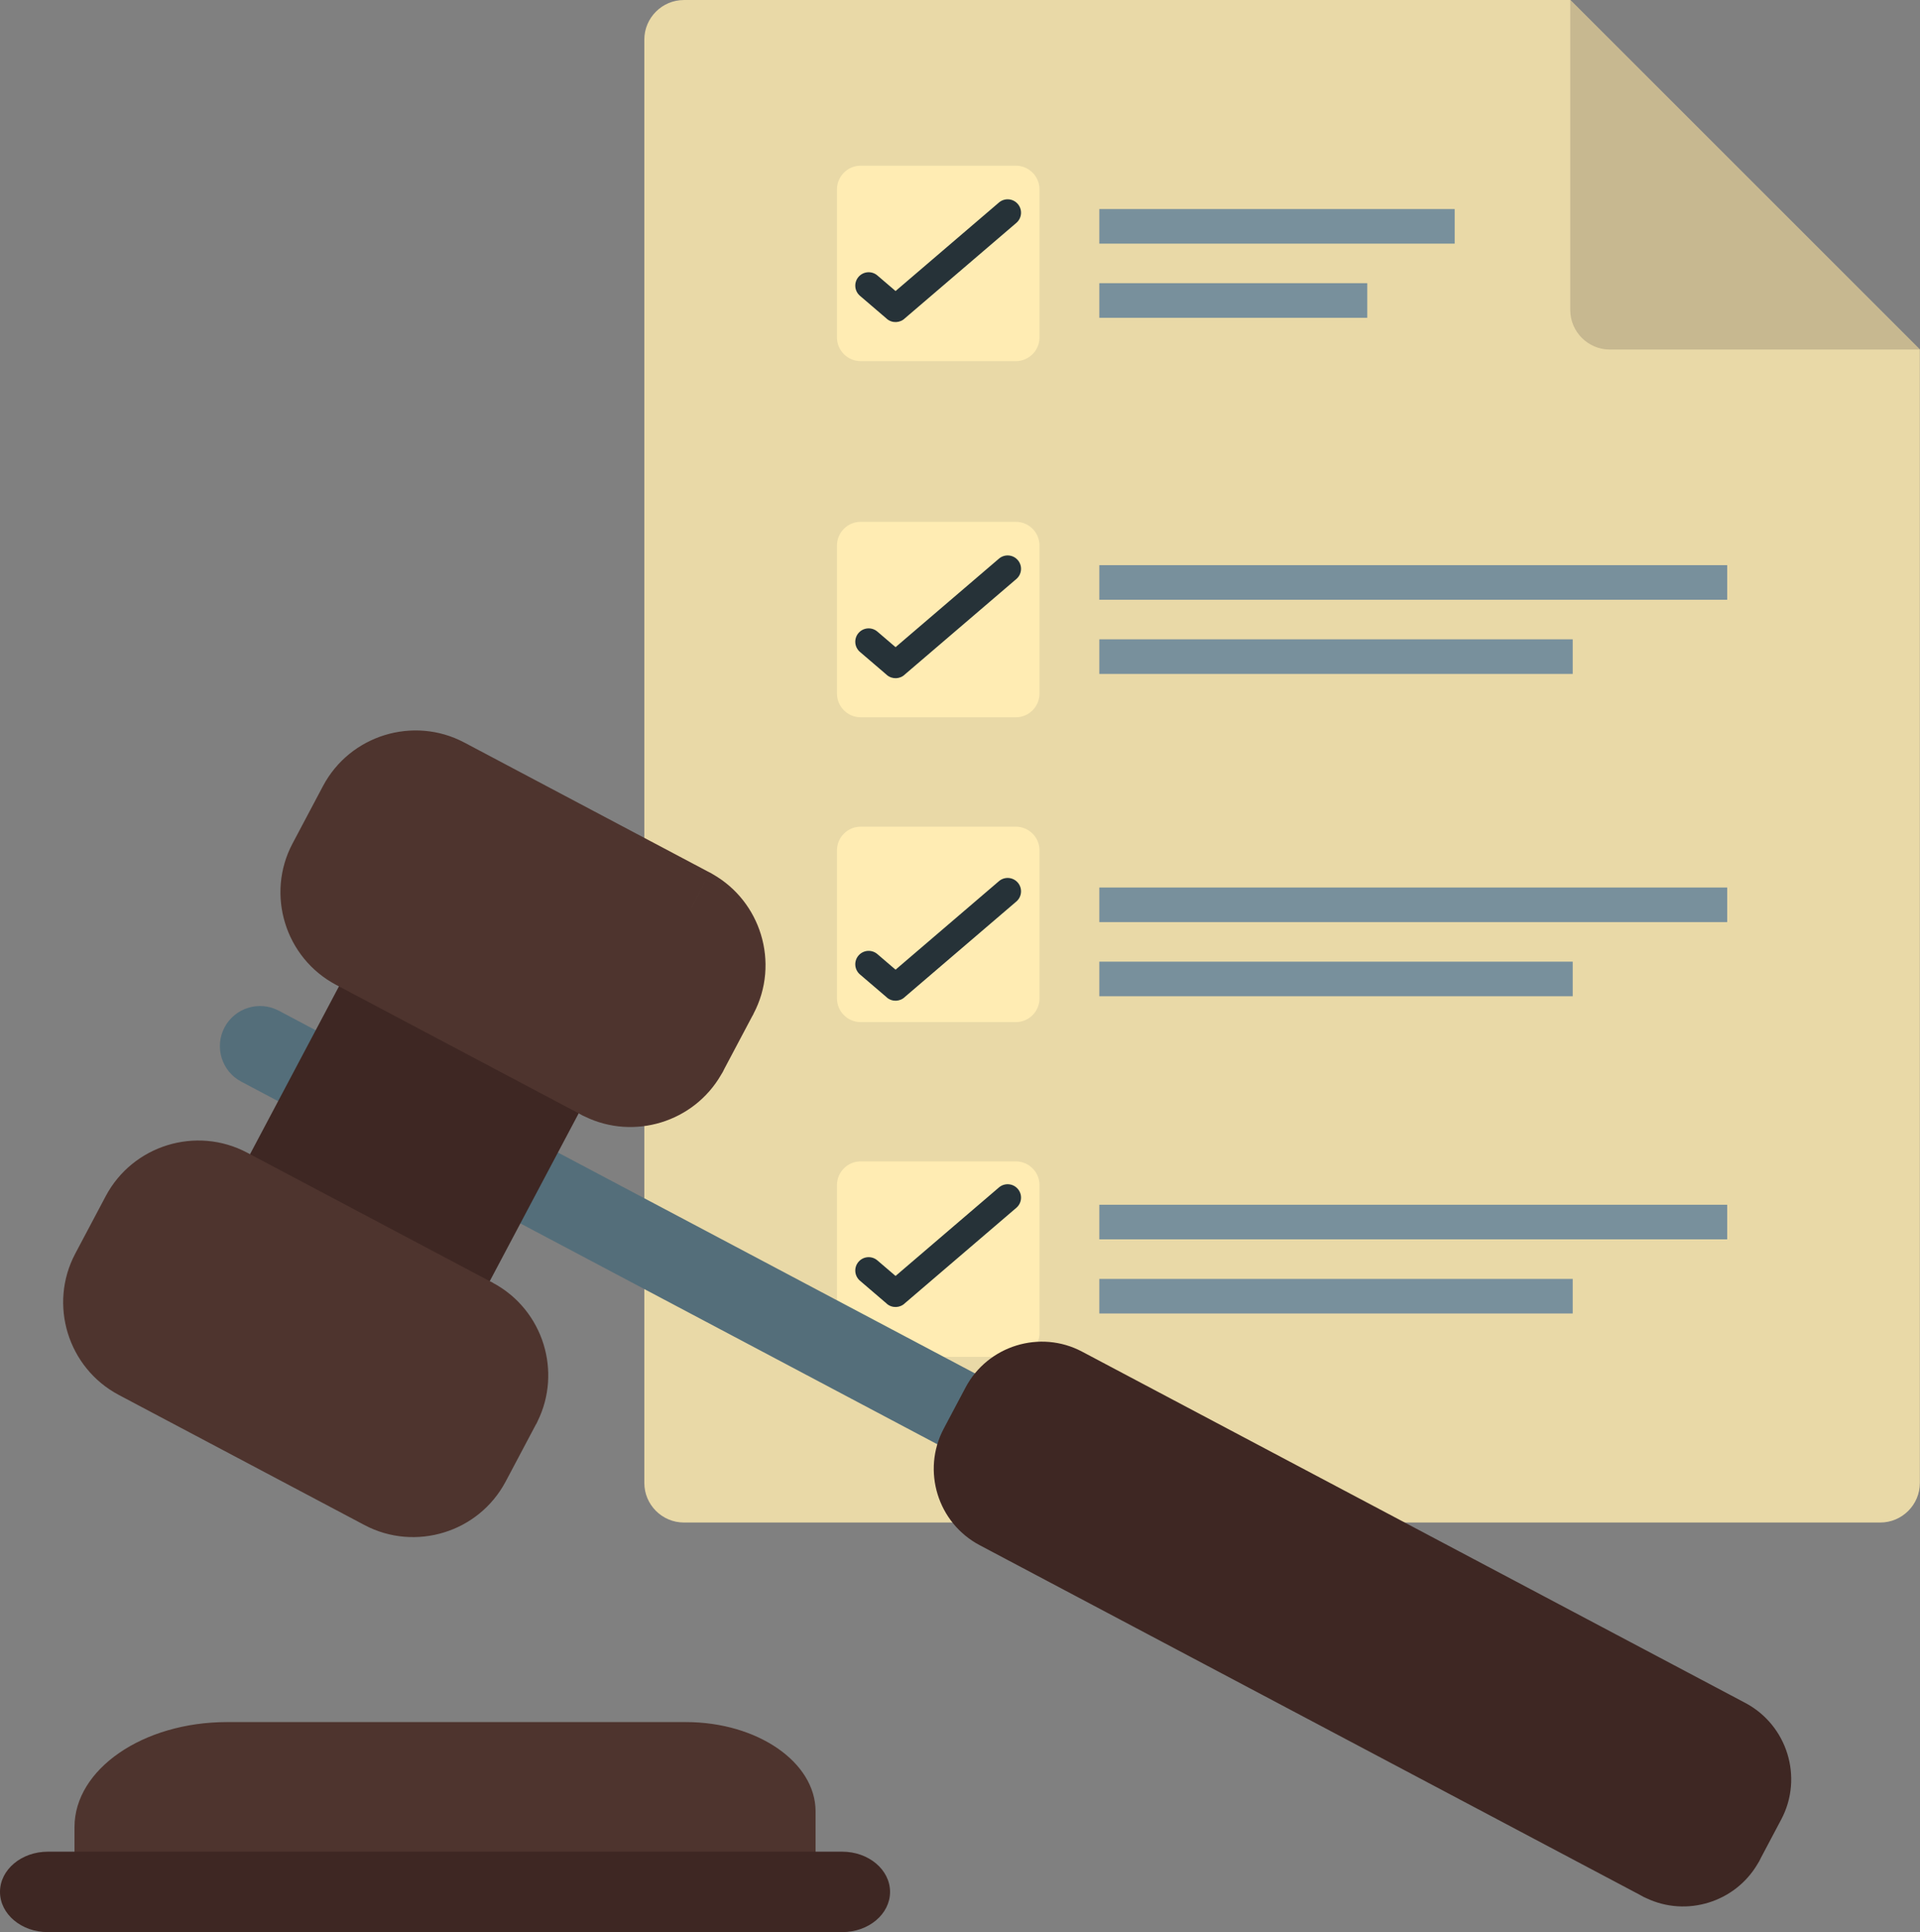 <?xml version="1.0" encoding="UTF-8"?><svg xmlns="http://www.w3.org/2000/svg" xmlns:xlink="http://www.w3.org/1999/xlink" height="369.0" preserveAspectRatio="xMidYMid meet" version="1.0" viewBox="0.0 0.0 366.6 369.0" width="366.6" zoomAndPan="magnify"><rect x="0.0" y="0.0" width="366.6" height="369.0" fill="#808080" stroke="none"/><defs><clipPath id="a"><path d="M 123 0 L 366.57 0 L 366.57 291 L 123 291 Z M 123 0"/></clipPath><clipPath id="b"><path d="M 299 0 L 366.57 0 L 366.57 67 L 299 67 Z M 299 0"/></clipPath><clipPath id="c"><path d="M 14 328 L 156 328 L 156 368.969 L 14 368.969 Z M 14 328"/></clipPath><clipPath id="d"><path d="M 0 353 L 170 353 L 170 368.969 L 0 368.969 Z M 0 353"/></clipPath></defs><g><g clip-path="url(#a)" id="change1_1"><path d="M 130.578 0.004 L 299.824 0.004 L 366.574 66.754 L 366.574 283.199 C 366.574 287.352 363.176 290.75 359.02 290.75 L 130.578 290.75 C 126.426 290.75 123.027 287.352 123.027 283.199 L 123.027 7.555 C 123.027 3.402 126.426 0.004 130.578 0.004" fill="#e9d9a7" fill-rule="evenodd"/></g><g id="change2_1"><path d="M 164.344 157.863 L 193.949 157.863 C 196.449 157.863 198.48 159.891 198.48 162.395 L 198.48 190.66 C 198.48 193.164 196.449 195.191 193.949 195.191 L 164.344 195.191 C 161.84 195.191 159.812 193.164 159.812 190.66 L 159.812 162.395 C 159.812 159.891 161.84 157.863 164.344 157.863" fill="#ffecb3" fill-rule="evenodd"/></g><g clip-path="url(#b)" id="change3_1"><path d="M 366.57 66.754 L 307.375 66.754 C 303.223 66.754 299.824 63.355 299.824 59.203 L 299.824 0.004 L 366.57 66.754" fill="#c7b890" fill-rule="evenodd"/></g><g id="change2_2"><path d="M 164.344 99.648 L 193.949 99.648 C 196.449 99.648 198.48 101.676 198.48 104.18 L 198.48 132.445 C 198.48 134.949 196.449 136.977 193.949 136.977 L 164.344 136.977 C 161.84 136.977 159.812 134.949 159.812 132.445 L 159.812 104.18 C 159.812 101.676 161.84 99.648 164.344 99.648" fill="#ffecb3" fill-rule="evenodd"/></g><g id="change4_1"><path d="M 167.523 120.613 C 166.449 119.695 164.836 119.82 163.918 120.891 C 163 121.965 163.129 123.578 164.199 124.496 L 169.336 128.895 L 169.328 128.898 C 170.352 129.773 171.863 129.707 172.801 128.773 L 194.059 110.57 C 195.133 109.652 195.258 108.035 194.34 106.965 C 193.422 105.891 191.809 105.766 190.734 106.684 L 170.996 123.586 L 167.523 120.613" fill="#263238"/></g><g id="change5_1"><path d="M 209.902 114.535 L 329.789 114.535 L 329.789 107.93 L 209.902 107.93 L 209.902 114.535" fill="#78909c" fill-rule="evenodd"/></g><g id="change5_2"><path d="M 209.902 128.695 L 300.289 128.695 L 300.289 122.09 L 209.902 122.09 L 209.902 128.695" fill="#78909c" fill-rule="evenodd"/></g><g id="change4_2"><path d="M 167.523 182.199 C 166.449 181.281 164.836 181.406 163.918 182.48 C 163 183.555 163.129 185.168 164.199 186.086 L 169.336 190.48 L 169.328 190.488 C 170.352 191.363 171.863 191.293 172.801 190.359 L 194.059 172.156 C 195.133 171.238 195.258 169.625 194.34 168.551 C 193.422 167.48 191.809 167.355 190.734 168.273 L 170.996 185.176 L 167.523 182.199" fill="#263238"/></g><g id="change5_3"><path d="M 209.902 176.09 L 329.789 176.09 L 329.789 169.484 L 209.902 169.484 L 209.902 176.09" fill="#78909c" fill-rule="evenodd"/></g><g id="change5_4"><path d="M 209.902 190.25 L 300.289 190.25 L 300.289 183.645 L 209.902 183.645 L 209.902 190.25" fill="#78909c" fill-rule="evenodd"/></g><g id="change2_3"><path d="M 164.344 221.785 L 193.949 221.785 C 196.449 221.785 198.48 223.812 198.48 226.316 L 198.48 254.582 C 198.48 257.086 196.449 259.113 193.949 259.113 L 164.344 259.113 C 161.84 259.113 159.812 257.086 159.812 254.582 L 159.812 226.316 C 159.812 223.812 161.84 221.785 164.344 221.785" fill="#ffecb3" fill-rule="evenodd"/></g><g id="change4_3"><path d="M 167.523 240.691 C 166.449 239.773 164.836 239.898 163.918 240.973 C 163 242.043 163.129 243.656 164.199 244.574 L 169.336 248.973 L 169.328 248.98 C 170.352 249.855 171.863 249.785 172.801 248.852 L 194.059 230.648 C 195.133 229.73 195.258 228.117 194.34 227.043 C 193.422 225.973 191.809 225.844 190.734 226.762 L 170.996 243.664 L 167.523 240.691" fill="#263238"/></g><g id="change5_5"><path d="M 209.902 236.672 L 329.789 236.672 L 329.789 230.066 L 209.902 230.066 L 209.902 236.672" fill="#78909c" fill-rule="evenodd"/></g><g id="change5_6"><path d="M 209.902 250.832 L 300.289 250.832 L 300.289 244.227 L 209.902 244.227 L 209.902 250.832" fill="#78909c" fill-rule="evenodd"/></g><g id="change2_4"><path d="M 164.344 31.641 L 193.949 31.641 C 196.449 31.641 198.48 33.668 198.48 36.172 L 198.48 64.438 C 198.48 66.941 196.449 68.969 193.949 68.969 L 164.344 68.969 C 161.84 68.969 159.812 66.941 159.812 64.438 L 159.812 36.172 C 159.812 33.668 161.84 31.641 164.344 31.641" fill="#ffecb3" fill-rule="evenodd"/></g><g id="change4_4"><path d="M 167.523 52.602 C 166.449 51.684 164.836 51.812 163.918 52.883 C 163 53.957 163.129 55.57 164.199 56.488 L 169.336 60.887 L 169.328 60.891 C 170.352 61.766 171.863 61.695 172.801 60.766 L 194.059 42.562 C 195.133 41.645 195.258 40.027 194.34 38.957 C 193.422 37.883 191.809 37.758 190.734 38.676 L 170.996 55.578 L 167.523 52.602" fill="#263238"/></g><g id="change5_7"><path d="M 209.902 46.527 L 277.758 46.527 L 277.758 39.922 L 209.902 39.922 L 209.902 46.527" fill="#78909c" fill-rule="evenodd"/></g><g id="change5_8"><path d="M 209.902 60.688 L 261.062 60.688 L 261.062 54.078 L 209.902 54.078 L 209.902 60.688" fill="#78909c" fill-rule="evenodd"/></g><g clip-path="url(#c)" id="change6_1"><path d="M 43.332 328.859 L 130.969 328.859 C 137.789 328.859 143.98 330.777 148.461 333.863 C 152.941 336.949 155.723 341.215 155.723 345.914 L 155.723 361.289 C 155.723 365.531 150.73 368.969 144.574 368.969 L 25.371 368.969 C 19.215 368.969 14.223 365.531 14.223 361.289 L 14.223 348.914 C 14.223 343.391 17.496 338.375 22.766 334.746 C 28.035 331.113 35.316 328.859 43.332 328.859" fill="#4e342e"/></g><g id="change7_1"><path d="M 55.074 211.328 C 58.82 213.301 63.453 211.859 65.426 208.117 C 67.395 204.371 65.957 199.738 62.215 197.77 L 53.215 193 C 49.473 191.027 44.836 192.465 42.863 196.211 C 40.895 199.953 42.332 204.59 46.074 206.562 Z M 101.086 217.207 C 97.344 215.234 92.707 216.672 90.734 220.418 C 88.766 224.16 90.203 228.797 93.945 230.766 L 184.535 278.754 C 188.277 280.727 192.914 279.289 194.883 275.543 C 196.855 271.801 195.418 267.164 191.676 265.195 L 101.086 217.207" fill="#546e7a"/></g><g id="change8_2"><path d="M 79.121 178.652 L 110.875 195.473 L 107.305 202.254 L 110.898 195.465 C 114.648 197.449 116.078 202.102 114.09 205.848 C 114.012 206 113.922 206.148 113.836 206.297 L 89.934 251.414 L 83.152 247.844 L 89.941 251.438 C 87.953 255.188 83.305 256.613 79.559 254.629 C 79.406 254.551 79.254 254.465 79.109 254.371 L 47.355 237.551 L 50.926 230.773 L 47.328 237.559 C 43.582 235.57 42.152 230.926 44.137 227.176 C 44.219 227.023 44.305 226.871 44.395 226.727 L 68.297 181.609 L 75.078 185.18 L 68.289 181.586 C 70.273 177.836 74.922 176.406 78.672 178.395 C 78.824 178.477 78.973 178.562 79.121 178.652" fill="#3e2723"/></g><g id="change6_2"><path d="M 69.586 291.23 L 22.684 266.387 C 17.82 263.809 14.453 259.484 12.949 254.598 C 11.449 249.711 11.797 244.254 14.363 239.41 L 20.184 228.426 C 22.762 223.562 27.086 220.195 31.973 218.691 C 36.859 217.191 42.316 217.539 47.16 220.105 L 93.617 244.715 C 93.773 244.785 93.93 244.859 94.086 244.941 L 94.078 244.961 C 98.934 247.539 102.293 251.855 103.793 256.738 C 105.234 261.434 104.969 266.656 102.672 271.355 C 102.633 271.438 102.598 271.523 102.559 271.605 L 102.539 271.648 C 102.488 271.75 102.438 271.852 102.387 271.953 L 102.371 271.941 L 96.559 282.91 C 93.98 287.777 89.66 291.145 84.773 292.645 C 79.883 294.148 74.426 293.797 69.586 291.23" fill="#4e342e"/></g><g id="change6_3"><path d="M 88.645 141.793 L 135.543 166.637 L 131.973 173.418 L 132.047 173.281 L 135.543 166.637 L 135.562 166.645 L 135.57 166.629 C 135.77 166.738 135.969 166.852 136.156 166.977 C 140.691 169.582 143.84 173.746 145.277 178.426 C 146.781 183.312 146.43 188.77 143.863 193.613 L 137.086 190.043 L 137.227 190.117 L 143.863 193.613 L 143.855 193.629 L 143.871 193.637 C 143.789 193.793 143.703 193.941 143.613 194.09 L 138.293 204.133 C 138.125 204.508 137.93 204.871 137.703 205.215 C 135.098 209.746 130.934 212.895 126.258 214.332 C 121.57 215.773 116.363 215.512 111.672 213.223 C 111.293 213.066 110.93 212.879 110.586 212.66 L 64.172 188.074 C 59.305 185.496 55.938 181.172 54.438 176.285 C 52.934 171.398 53.285 165.941 55.848 161.098 L 61.668 150.113 C 64.246 145.246 68.57 141.883 73.457 140.379 C 78.344 138.879 83.801 139.227 88.645 141.793" fill="#4e342e"/></g><g id="change8_3"><path d="M 206.594 258.109 L 333.246 325.203 C 337.262 327.332 340.035 330.898 341.277 334.926 C 342.516 338.957 342.227 343.453 340.109 347.445 L 336.195 354.836 C 336.023 355.23 335.816 355.609 335.578 355.965 C 333.422 359.625 330.031 362.164 326.227 363.332 C 322.41 364.508 318.18 364.309 314.348 362.488 C 313.957 362.328 313.578 362.133 313.223 361.914 L 187.055 295.078 C 183.039 292.949 180.262 289.383 179.023 285.355 C 177.785 281.324 178.074 276.828 180.188 272.836 L 184.352 264.977 C 186.477 260.961 190.043 258.188 194.074 256.945 C 198.102 255.707 202.602 255.996 206.594 258.109" fill="#3e2723"/></g><g clip-path="url(#d)" id="change8_1"><path d="M 9.137 353.609 C 4.09 353.609 0 357.047 0 361.289 C 0 365.531 4.09 368.969 9.137 368.969 L 160.812 368.969 C 165.855 368.969 169.945 365.531 169.945 361.289 C 169.945 357.047 165.855 353.609 160.812 353.609 L 9.137 353.609" fill="#3e2723"/></g></g></svg>